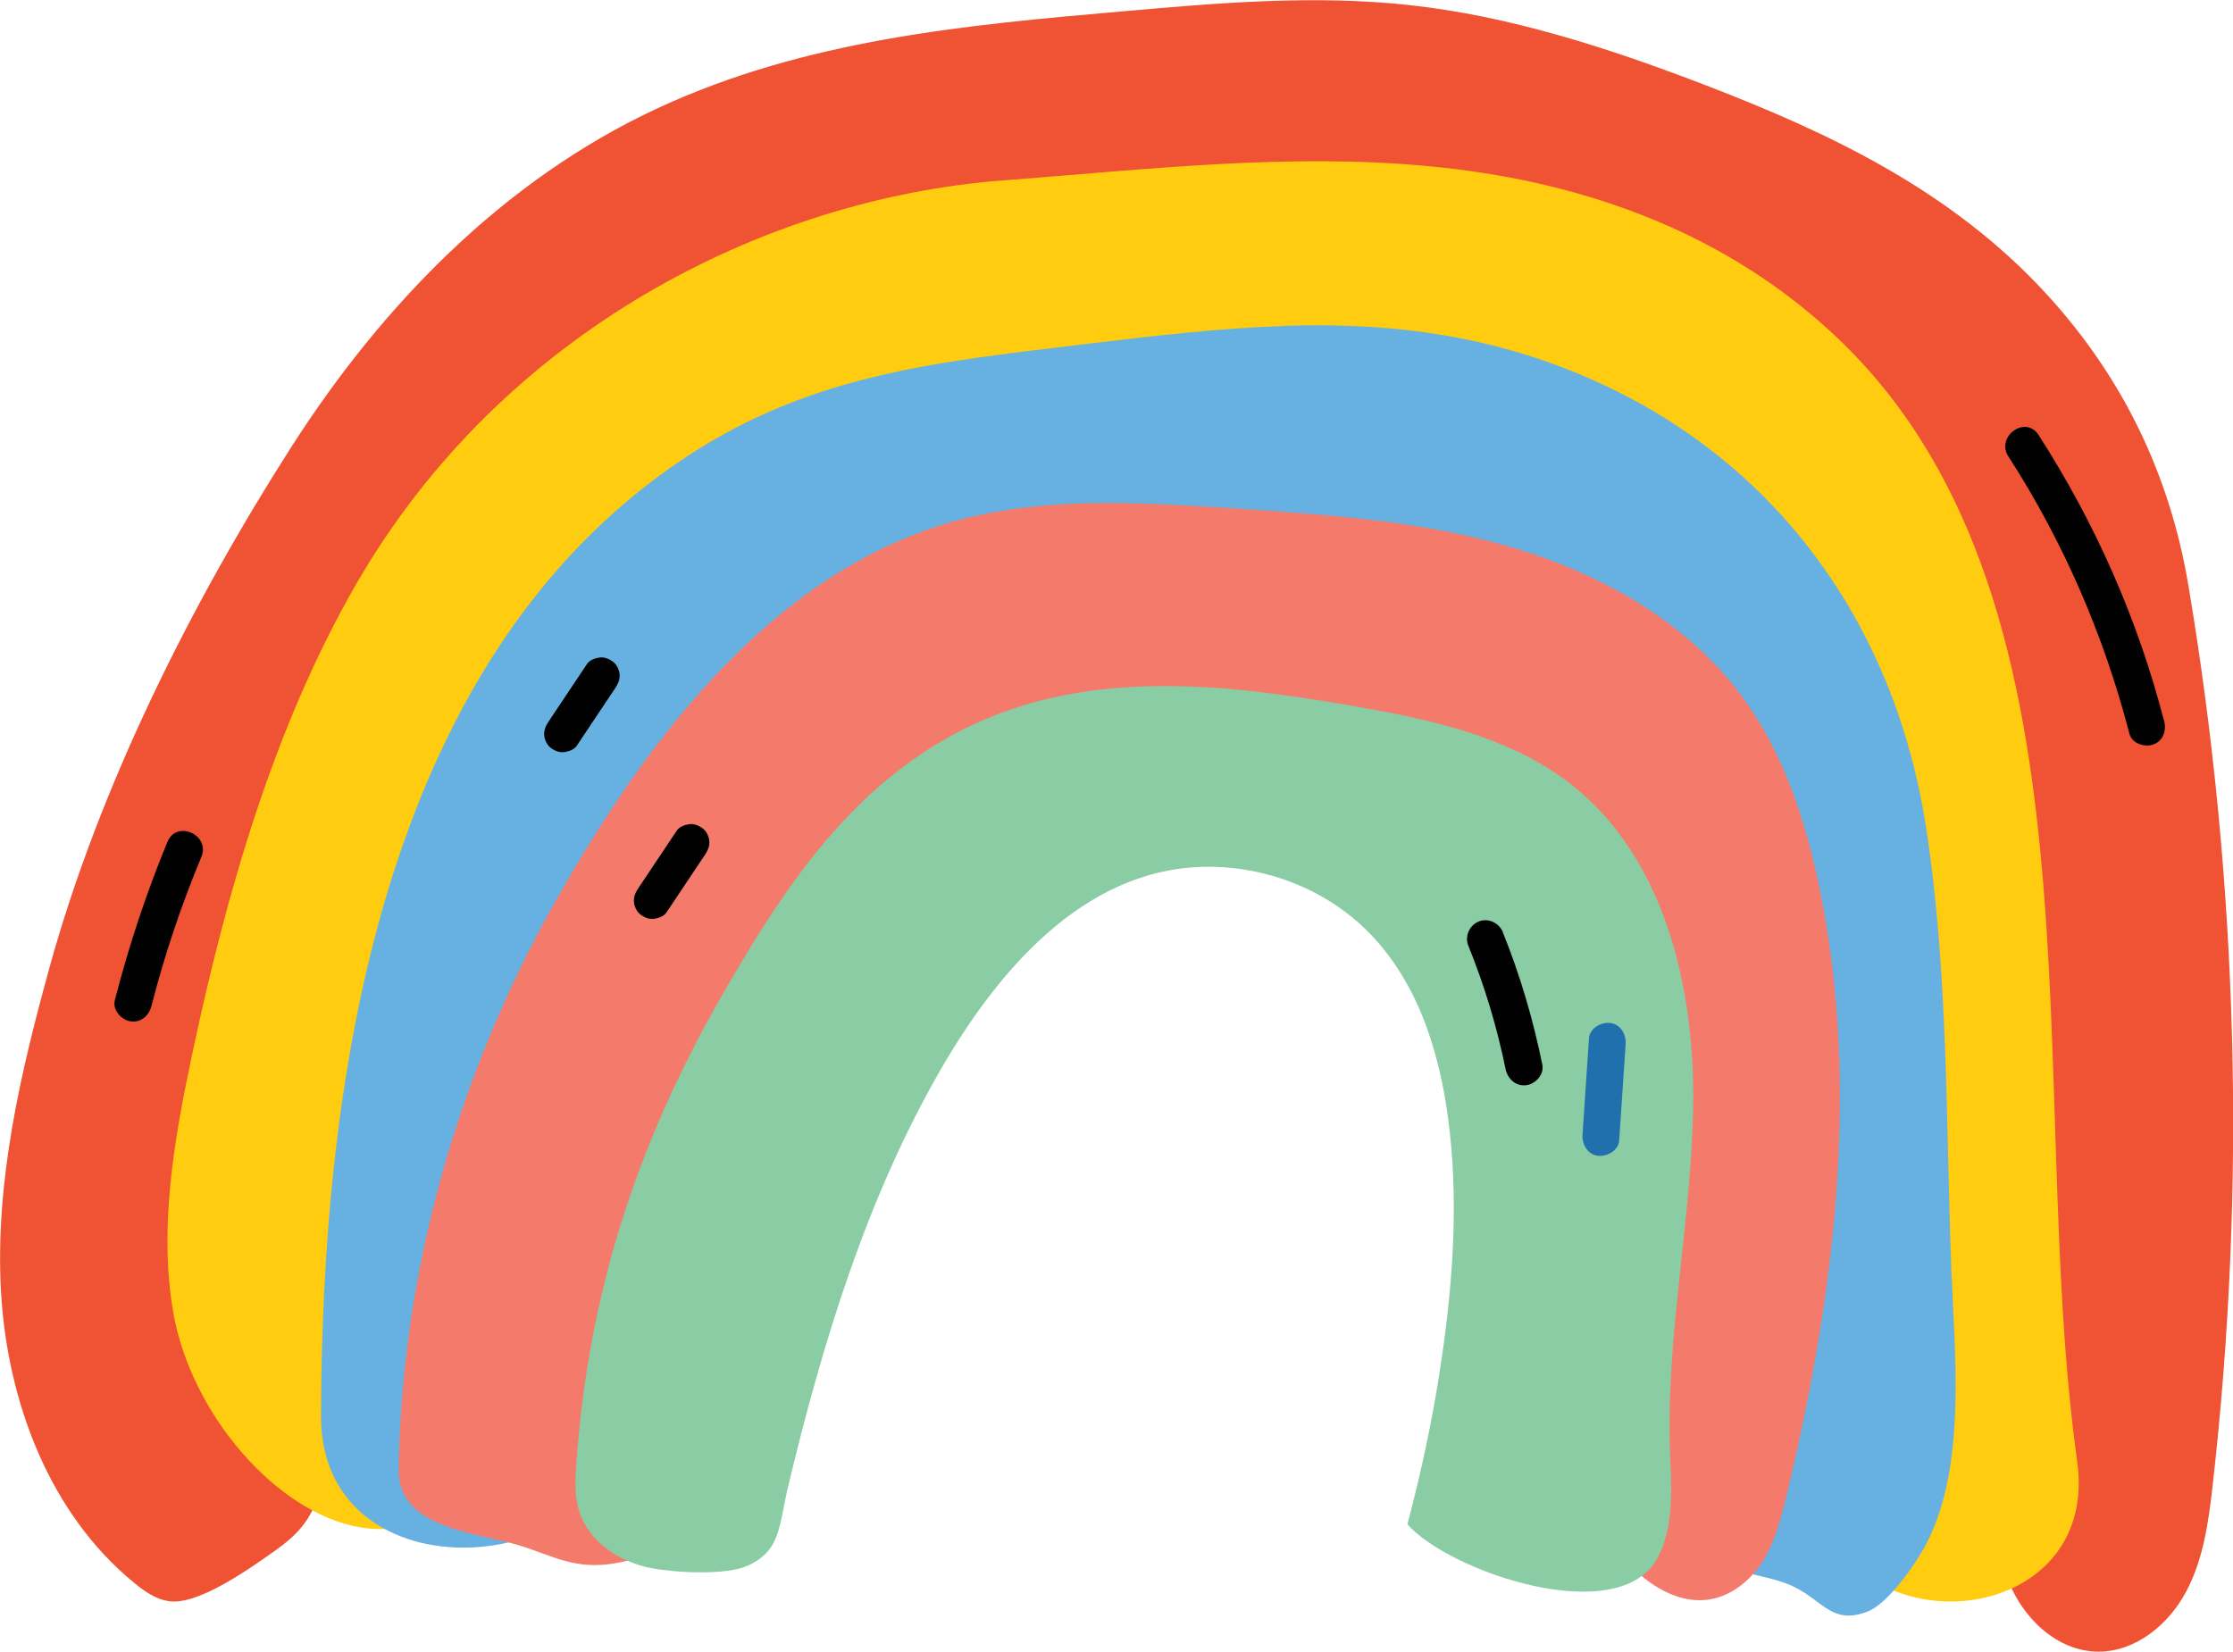 <?xml version="1.0" encoding="UTF-8"?>
<svg id="Layer_2" data-name="Layer 2" xmlns="http://www.w3.org/2000/svg" viewBox="0 0 135.15 99.99">
  <defs>
    <style>
      .cls-1 {
        fill: #ffcc10;
      }

      .cls-2 {
        fill: #010101;
      }

      .cls-3 {
        fill: #f47b6b;
      }

      .cls-4 {
        fill: #8acda4;
      }

      .cls-5 {
        fill: #67b1e2;
      }

      .cls-6 {
        fill: #f05234;
      }

      .cls-7 {
        fill: #1f70ac;
      }
    </style>
  </defs>
  <g id="Layer_1-2" data-name="Layer 1">
    <g>
      <path class="cls-6" d="M135.09,62.79c-.24-9.16-1.12-18.31-2.64-27.35-1.12-6.68-3.96-12.59-8.58-17.63-5.78-6.31-13.2-9.78-20.56-12.62-5.9-2.27-11.92-4.23-18.08-4.89-5.75-.62-11.55-.12-17.32.39-9.52.83-19.2,1.71-28.17,5.89-9.3,4.34-16.61,11.9-22.09,20.45-6.1,9.53-11.63,20.6-14.64,31.49-1.77,6.42-3.32,13.02-2.95,19.67.38,6.65,2.92,13.44,8.08,17.65.61.5,1.28.97,2.05,1.09,1.81.3,5.09-2.09,6.55-3.12,2.41-1.71,3.1-3.61,2.27-6.76C9.63,51.13,41.79,22.63,74.88,21.12c15.38-.7,33.18,3.36,40.58,18.48,3.58,7.32,4.72,15.58,5.55,23.62.43,4.1,1.28,8.56.99,12.72-.4,5.73-2.25,13.4-.71,18.98.73,2.65,3,5.08,5.74,5.07,2.24-.01,4.22-1.64,5.27-3.61,1.06-1.97,1.37-4.25,1.62-6.47,1.02-9,1.41-18.07,1.17-27.13Z"/>
      <path class="cls-1" d="M125.72,88.47c-3.2-22.91,2.25-52.71-14.98-68.45-6.91-6.32-15.57-9.13-24.17-9.95-8.59-.83-17.24.2-25.85.85-14.46,1.1-30.35,9.17-39.15,24.42-4.94,8.55-7.87,18.64-10.01,28.81-1.05,5-1.94,10.25-1.08,15.27,1.06,6.17,6.24,12.16,11.29,13.04,4.23.74,9.93-2.26,9.62-8.47-.69-13.78-1.2-28.66,10.34-38.21,9.27-7.68,23.12-12.57,34.62-15.29,37.69-8.93,30.1,36.08,33.35,59.32,1.44,10.33,17.48,9.09,16.02-1.33Z"/>
      <path class="cls-5" d="M77.6,19.74c-3.81.13-7.67.58-11.65,1.06-8.84,1.08-16.69,1.73-24.49,6.91-18.7,12.4-21.98,38.38-22.03,58.05-.03,11.5,19.03,10.04,19.06-1.42.02-8.37-.45-21.39,4.85-28.66,5.72-7.86,21.56-12.36,30.77-15.57,5.01-1.75,9.55-.49,14.22,2.98,3.44,2.56,6.53,3.81,7.64,7.65,3.24,11.18,3.63,23.57,2.97,35.05-.21,3.65,1.77,6.83,4.85,8.67,1.52.91,3.29.88,4.78,1.6,1.78.86,2.33,2.33,4.47,1.5,1.24-.48,2.95-2.93,3.57-4.14,2.41-4.68,1.7-11.37,1.5-16.44-.35-8.92-.17-18.09-1.54-26.91-1.95-12.63-9.49-22.87-21.55-27.65-5.88-2.33-11.59-2.89-17.42-2.69Z"/>
      <path class="cls-3" d="M77.56,30.97c-1.05-.07-2.1-.14-3.14-.21-5.06-.32-10.19-.64-15.14.42-11.94,2.54-20.02,13.36-25.7,23.45-5.88,10.44-9.27,22.32-9.45,34.32-.05,3.6,4.64,3.8,7.24,4.59,1.95.59,3.25,1.42,5.43,1.16,4.36-.52,7.67-4.05,7.69-8.47.04-7.63-.33-19.49,4.13-26.13,4.82-7.17,18.15-11.3,25.89-14.25,4.22-1.6,8.03-.47,11.95,2.69,2.89,2.33,5.48,3.46,6.4,6.95,2.7,10.18,3,21.47,2.43,31.93-.24,4.34,5.82,12.66,10.54,8.16,1.33-1.27,1.84-3.15,2.27-4.93,2.91-12.09,4.53-24.77,2.01-36.95-.85-4.1-2.19-8.17-4.68-11.54-3.38-4.58-8.65-7.5-14.12-9.08-4.46-1.29-9.11-1.77-13.75-2.1Z"/>
      <path class="cls-4" d="M73.16,41.62c-3.92-.24-7.83-.01-11.56,1.19-8.76,2.83-13.6,9.93-17.93,17.5-5.11,8.92-8.07,17.97-8.79,28.34-.07.95-.11,1.92.17,2.83.58,1.87,2.47,3.1,4.4,3.46,1.44.27,4.51.45,5.84-.17,1.99-.93,1.84-2.4,2.43-4.86,2.07-8.65,4.75-17.43,9.22-25.17,3.36-5.82,8.52-12.04,15.8-12.26,3.86-.12,7.79,1.43,10.41,4.29,2.94,3.2,4.14,7.57,4.6,11.79.53,4.85.12,9.78-.63,14.58-.48,3.08-1.14,6.13-1.94,9.14,2.58,2.91,12.91,6.41,15.18,1.96,1.01-1.97.78-4.31.71-6.52-.23-7.07,1.36-14.08,1.41-21.15.04-7.07-1.83-14.73-7.4-19.09-3.71-2.9-8.5-3.92-13.13-4.73-2.89-.5-5.85-.95-8.79-1.14Z"/>
      <path class="cls-2" d="M90.96,56.43c-.23-.56-.88-.87-1.45-.65-.56.22-.87.89-.65,1.45.98,2.42,1.74,4.92,2.26,7.48.12.59.6,1.06,1.24.99.56-.06,1.11-.64.99-1.24-.56-2.75-1.35-5.44-2.4-8.04Z"/>
      <path class="cls-7" d="M97.45,61.93c-.56-.06-1.24.32-1.28.94l-.39,5.82c-.04.58.3,1.21.94,1.28.56.06,1.24-.32,1.28-.94l.39-5.82c.04-.58-.3-1.21-.94-1.28Z"/>
      <path class="cls-2" d="M37.1,40.06c-.24-.18-.54-.3-.84-.25-.27.04-.59.16-.74.4-.78,1.16-1.55,2.33-2.33,3.49-.17.26-.28.52-.25.84.03.27.18.58.4.74.24.18.54.3.84.25.27-.04.59-.16.74-.4.78-1.16,1.55-2.33,2.33-3.49.17-.26.28-.52.25-.84-.03-.27-.18-.58-.4-.74Z"/>
      <path class="cls-2" d="M42.53,50.15c-.24-.18-.54-.3-.84-.25-.27.04-.59.16-.74.4-.78,1.16-1.55,2.33-2.33,3.49-.17.26-.28.52-.25.84.03.27.18.58.4.74.24.18.54.3.84.25.27-.04.59-.16.74-.4.78-1.16,1.55-2.33,2.33-3.49.17-.26.28-.52.25-.84-.03-.27-.18-.58-.4-.74Z"/>
      <path class="cls-2" d="M130.97,43.62c-1.58-6.13-4.16-11.96-7.59-17.29-.79-1.22-2.61.1-1.82,1.31,3.33,5.16,5.78,10.83,7.32,16.78.15.59.93.84,1.45.65.62-.23.8-.87.65-1.45Z"/>
      <path class="cls-2" d="M10.14,50.95c-1.29,3.12-2.35,6.33-3.19,9.6-.15.59.39,1.19.94,1.28.65.1,1.13-.35,1.28-.94.79-3.08,1.8-6.09,3.02-9.02.55-1.33-1.5-2.25-2.05-.91Z"/>
    </g>
  </g>
</svg>